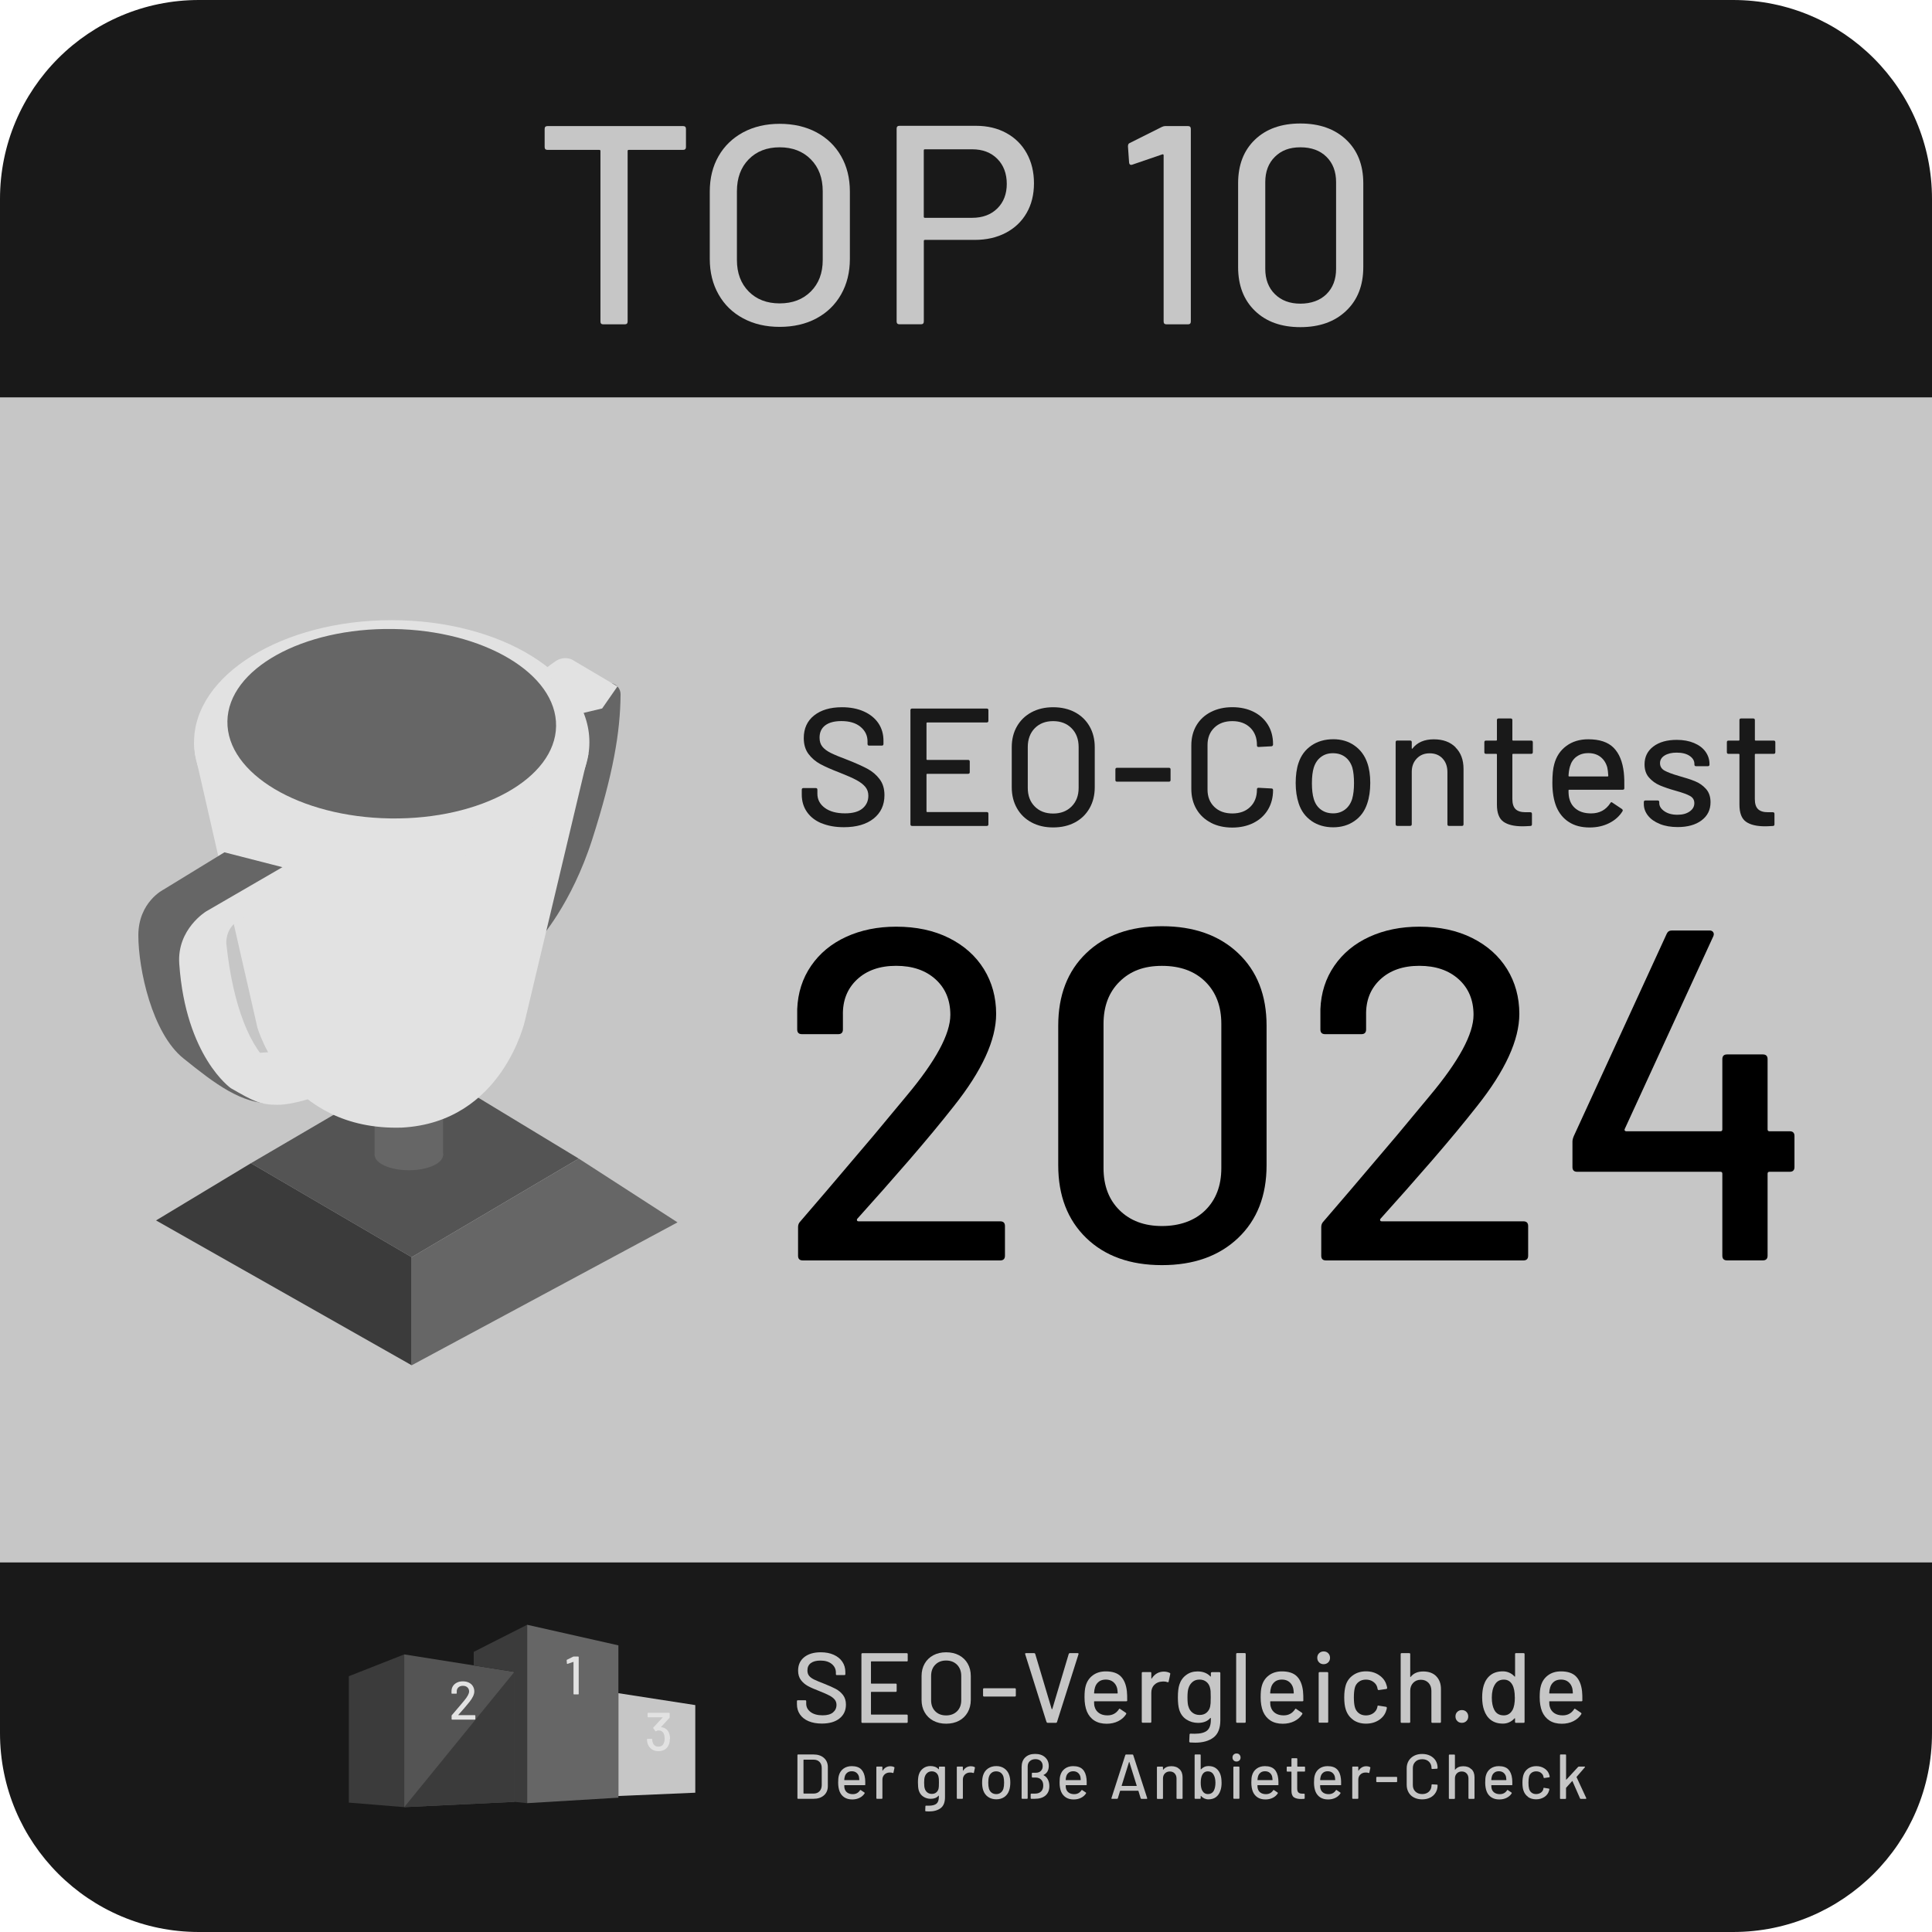 <?xml version="1.0" encoding="UTF-8"?> <svg xmlns="http://www.w3.org/2000/svg" id="Ebene_2" data-name="Ebene 2" viewBox="0 0 426.92 426.92"><defs><style> .cls-1 { fill: #e2e2e2; } .cls-2 { fill: #3b3b3b; } .cls-3 { fill: #666; } .cls-4 { fill: #191919; } .cls-5 { fill: #545454; } .cls-6 { fill: #c6c6c6; } </style></defs><g id="Ebene_2-2" data-name="Ebene 2"><g><g><path class="cls-4" d="M0,382.97c0,24.27,19.68,43.95,43.95,43.95h339.02c24.27,0,43.95-19.68,43.95-43.95v-37.77H0v37.77Z"></path><path class="cls-4" d="M426.92,43.95c0-24.27-19.68-43.95-43.95-43.95H43.95C19.68,0,0,19.68,0,43.95v43.91h426.92v-43.91Z"></path><rect class="cls-6" y="87.86" width="426.92" height="257.34"></rect></g><g><path class="cls-6" d="M151.58,28.49v4c0,.42-.21.63-.63.63h-12.01c-.17,0-.25.08-.25.25v37.67c0,.42-.21.63-.63.63h-4.76c-.42,0-.62-.21-.62-.63v-37.67c0-.17-.08-.25-.25-.25h-11.45c-.42,0-.63-.21-.63-.63v-4c0-.42.21-.63.63-.63h29.97c.42,0,.63.21.63.63Z"></path><path class="cls-6" d="M164.22,70.35c-2.34-1.25-4.15-3.01-5.44-5.29-1.29-2.27-1.94-4.89-1.94-7.85v-14.89c0-2.96.65-5.57,1.94-7.82,1.29-2.25,3.11-4,5.44-5.26,2.34-1.25,5.03-1.88,8.07-1.88s5.8.63,8.13,1.88,4.15,3,5.44,5.26c1.29,2.25,1.94,4.86,1.94,7.82v14.89c0,2.96-.65,5.58-1.94,7.85-1.29,2.27-3.11,4.04-5.44,5.29s-5.05,1.88-8.13,1.88-5.74-.63-8.07-1.88ZM179.17,64.41c1.75-1.75,2.63-4.07,2.63-6.95v-15.21c0-2.92-.88-5.27-2.63-7.04-1.75-1.77-4.05-2.66-6.88-2.66s-5.12.89-6.85,2.66c-1.73,1.77-2.6,4.12-2.6,7.04v15.21c0,2.88.87,5.19,2.6,6.95,1.73,1.75,4.01,2.63,6.85,2.63s5.13-.88,6.88-2.63Z"></path><path class="cls-6" d="M222.38,29.4c1.94,1.06,3.44,2.56,4.5,4.47,1.06,1.92,1.6,4.13,1.6,6.63s-.54,4.69-1.63,6.57c-1.08,1.88-2.62,3.34-4.6,4.38-1.98,1.04-4.27,1.56-6.85,1.56h-11.01c-.17,0-.25.08-.25.25v17.77c0,.42-.21.63-.63.63h-4.75c-.42,0-.63-.21-.63-.63V28.43c0-.42.21-.63.63-.63h16.89c2.54,0,4.79.53,6.73,1.6ZM220.37,46.07c1.4-1.38,2.1-3.19,2.1-5.44s-.7-4.14-2.1-5.54c-1.4-1.4-3.24-2.1-5.54-2.1h-10.45c-.17,0-.25.08-.25.25v14.64c0,.17.08.25.25.25h10.45c2.29,0,4.14-.69,5.54-2.06Z"></path><path class="cls-6" d="M257.57,27.86h4.94c.42,0,.63.21.63.63v42.55c0,.42-.21.63-.63.63h-4.75c-.42,0-.63-.21-.63-.63v-36.73c0-.08-.03-.15-.09-.19-.06-.04-.14-.04-.22,0l-6.57,2.25c-.08.04-.19.06-.31.06-.25,0-.4-.17-.44-.5l-.25-3.57c0-.42.13-.67.38-.75l7.13-3.57c.25-.12.52-.19.81-.19Z"></path><path class="cls-6" d="M277.31,68.69c-2.48-2.4-3.72-5.62-3.72-9.67v-18.52c0-4.05,1.24-7.26,3.72-9.64,2.48-2.38,5.83-3.57,10.04-3.57s7.58,1.19,10.11,3.57c2.52,2.38,3.79,5.59,3.79,9.64v18.52c0,4.05-1.26,7.27-3.79,9.67-2.52,2.4-5.89,3.6-10.11,3.6s-7.56-1.2-10.04-3.6ZM293.11,65c1.42-1.4,2.13-3.26,2.13-5.6v-19.15c0-2.34-.71-4.2-2.13-5.6-1.42-1.4-3.34-2.1-5.76-2.1s-4.21.7-5.63,2.1c-1.42,1.4-2.13,3.26-2.13,5.6v19.15c0,2.34.71,4.2,2.13,5.6,1.42,1.4,3.29,2.1,5.63,2.1s4.34-.7,5.76-2.1Z"></path></g><g><path class="cls-6" d="M178.68,380.34c-.83-.35-1.47-.85-1.91-1.5-.45-.65-.67-1.4-.67-2.27v-.64c0-.15.07-.22.22-.22h1.61c.15,0,.22.07.22.22v.53c0,.75.32,1.36.97,1.85s1.53.73,2.66.73c1.01,0,1.77-.21,2.29-.64.51-.43.77-.98.77-1.67,0-.45-.13-.84-.4-1.17-.26-.32-.65-.62-1.16-.89-.51-.27-1.24-.6-2.21-.98-1.07-.41-1.92-.78-2.54-1.12-.62-.34-1.14-.78-1.55-1.33-.41-.55-.62-1.24-.62-2.08,0-1.26.45-2.25,1.35-2.97.9-.72,2.12-1.08,3.66-1.08,1.09,0,2.04.18,2.86.55s1.46.88,1.9,1.54c.45.66.67,1.42.67,2.29v.44c0,.15-.07.22-.22.22h-1.65c-.15,0-.22-.07-.22-.22v-.33c0-.76-.3-1.4-.91-1.9-.61-.51-1.45-.76-2.52-.76-.91,0-1.61.19-2.11.56-.5.37-.75.91-.75,1.62,0,.48.12.88.37,1.19.25.31.62.58,1.11.82.49.24,1.24.55,2.25.94,1.04.41,1.88.79,2.53,1.13.65.35,1.18.8,1.61,1.36.42.56.64,1.27.64,2.1,0,1.29-.47,2.31-1.42,3.07s-2.25,1.13-3.91,1.13c-1.13,0-2.11-.18-2.94-.53Z"></path><path class="cls-6" d="M200.36,367.12h-7.81c-.06,0-.09.03-.09.09v4.73c0,.06.03.09.09.09h5.37c.15,0,.22.07.22.22v1.39c0,.15-.07.22-.22.22h-5.37c-.06,0-.09.03-.09.09v4.84c0,.06.03.09.09.09h7.81c.15,0,.22.07.22.22v1.39c0,.15-.07.22-.22.22h-9.79c-.15,0-.22-.07-.22-.22v-14.96c0-.15.07-.22.22-.22h9.79c.15,0,.22.07.22.22v1.39c0,.15-.07.22-.22.22Z"></path><path class="cls-6" d="M206.23,380.23c-.82-.44-1.46-1.06-1.91-1.86-.46-.8-.68-1.72-.68-2.76v-5.24c0-1.04.23-1.96.68-2.75.45-.79,1.09-1.41,1.91-1.85s1.77-.66,2.84-.66,2.04.22,2.86.66c.82.44,1.46,1.06,1.91,1.85.45.79.68,1.71.68,2.75v5.24c0,1.04-.23,1.96-.68,2.76-.46.8-1.09,1.42-1.91,1.86-.82.44-1.78.66-2.86.66s-2.02-.22-2.84-.66ZM211.49,378.14c.62-.62.92-1.43.92-2.44v-5.35c0-1.03-.31-1.85-.92-2.48-.62-.62-1.42-.94-2.42-.94s-1.8.31-2.41.94c-.61.62-.91,1.45-.91,2.48v5.35c0,1.01.3,1.83.91,2.44.61.62,1.41.92,2.41.92s1.8-.31,2.42-.92Z"></path><path class="cls-6" d="M217.23,374.67v-1.39c0-.15.07-.22.22-.22h6.8c.15,0,.22.07.22.22v1.39c0,.15-.07.22-.22.22h-6.8c-.15,0-.22-.07-.22-.22Z"></path><path class="cls-6" d="M231.25,380.52l-4.71-14.98-.02-.09c0-.1.07-.15.2-.15h1.78c.13,0,.22.06.26.18l3.63,12.17s.04.04.07.04.05-.01.07-.04l3.63-12.17c.04-.12.12-.18.24-.18h1.74c.16,0,.22.08.18.24l-4.75,14.98c-.04.12-.13.18-.26.18h-1.78c-.13,0-.22-.06-.26-.18Z"></path><path class="cls-6" d="M249.09,375.72c0,.15-.07.22-.22.22h-7.02c-.06,0-.09.03-.09.09,0,.5.04.88.13,1.14.16.59.49,1.04.98,1.38s1.11.5,1.86.5c1.08,0,1.92-.45,2.51-1.34.07-.15.17-.17.29-.07l1.25.84c.1.09.12.18.07.29-.41.66-.99,1.18-1.75,1.56-.76.38-1.61.57-2.56.57-1.07,0-1.97-.23-2.71-.7s-1.28-1.14-1.65-2c-.35-.87-.53-1.91-.53-3.15,0-1.07.08-1.88.24-2.44.26-1.01.79-1.81,1.58-2.4.79-.59,1.75-.88,2.88-.88,1.48,0,2.59.37,3.32,1.11.73.74,1.18,1.83,1.34,3.27.06.6.08,1.28.07,2.02ZM242.8,371.62c-.41.32-.69.74-.84,1.27-.1.32-.17.73-.2,1.23,0,.06.03.09.09.09h5.04c.06,0,.09-.03.09-.09-.03-.48-.07-.84-.13-1.08-.15-.57-.44-1.03-.87-1.38-.43-.34-.97-.52-1.62-.52s-1.15.16-1.56.47Z"></path><path class="cls-6" d="M258.48,369.67c.1.04.14.13.11.26l-.35,1.65c-.01.13-.1.18-.26.13-.25-.1-.54-.15-.88-.15l-.31.02c-.69.03-1.26.27-1.71.71-.45.45-.67,1.03-.67,1.75v6.42c0,.15-.07.22-.22.22h-1.67c-.15,0-.22-.07-.22-.22v-10.76c0-.15.07-.22.22-.22h1.67c.15,0,.22.07.22.22v1.17s.01.07.03.08c.02,0,.04,0,.05-.03.66-1.03,1.56-1.54,2.71-1.54.47,0,.89.1,1.28.29Z"></path><path class="cls-6" d="M267.77,369.5h1.67c.15,0,.22.07.22.22v10.41c0,1.77-.5,3.04-1.51,3.81-1,.76-2.35,1.14-4.04,1.14-.24,0-.6-.01-1.1-.04-.15-.01-.22-.1-.22-.24l.07-1.52c0-.06.02-.11.07-.15s.1-.06.18-.04c.21.01.51.02.9.02,1.25,0,2.15-.23,2.71-.69s.84-1.24.84-2.34v-.4s-.01-.05-.03-.07c-.02-.01-.05,0-.08.02-.62.72-1.52,1.08-2.71,1.08-.95,0-1.81-.25-2.58-.75-.77-.5-1.3-1.23-1.59-2.2-.19-.65-.29-1.54-.29-2.68,0-1.22.11-2.16.33-2.82.28-.88.77-1.59,1.49-2.12.71-.54,1.55-.8,2.52-.8,1.2,0,2.15.37,2.84,1.1.03.03.06.04.08.03.02,0,.03-.03.03-.05v-.68c0-.15.07-.22.22-.22ZM267.51,376.36c.02-.26.03-.7.03-1.32s-.01-1.05-.03-1.31c-.02-.26-.06-.5-.12-.74-.12-.54-.38-.99-.79-1.33-.41-.34-.92-.52-1.54-.52s-1.13.17-1.54.52c-.41.34-.7.79-.88,1.33-.16.44-.24,1.12-.24,2.05,0,1.01.07,1.7.22,2.07.15.54.44.99.87,1.33.43.34.96.52,1.57.52.65,0,1.17-.17,1.57-.52s.66-.79.78-1.33c.04-.23.08-.48.1-.75Z"></path><path class="cls-6" d="M273.16,380.47v-14.96c0-.15.07-.22.22-.22h1.67c.15,0,.22.07.22.22v14.96c0,.15-.07.22-.22.22h-1.67c-.15,0-.22-.07-.22-.22Z"></path><path class="cls-6" d="M288.01,375.72c0,.15-.07.22-.22.22h-7.02c-.06,0-.09.03-.09.09,0,.5.04.88.13,1.14.16.59.49,1.04.98,1.38.49.33,1.11.5,1.86.5,1.09,0,1.92-.45,2.51-1.34.07-.15.17-.17.29-.07l1.25.84c.1.09.12.18.07.29-.41.66-.99,1.18-1.75,1.56-.76.38-1.61.57-2.56.57-1.07,0-1.97-.23-2.71-.7-.73-.47-1.28-1.14-1.65-2-.35-.87-.53-1.91-.53-3.15,0-1.07.08-1.88.24-2.44.26-1.01.79-1.81,1.58-2.4.79-.59,1.75-.88,2.88-.88,1.48,0,2.59.37,3.32,1.11.73.74,1.18,1.83,1.34,3.27.06.6.08,1.28.07,2.02ZM281.71,371.62c-.41.32-.69.74-.84,1.27-.1.32-.17.73-.2,1.23,0,.06.03.09.09.09h5.04c.06,0,.09-.03.09-.09-.03-.48-.07-.84-.13-1.08-.15-.57-.44-1.03-.87-1.38s-.97-.52-1.62-.52-1.15.16-1.56.47Z"></path><path class="cls-6" d="M291.48,367.34c-.26-.26-.4-.6-.4-1.01s.13-.75.4-1.01.6-.4,1.01-.4.75.13,1.01.4c.26.26.4.6.4,1.01s-.13.75-.4,1.01c-.26.26-.6.4-1.01.4s-.75-.13-1.01-.4ZM291.39,380.45v-10.74c0-.15.07-.22.22-.22h1.67c.15,0,.22.07.22.22v10.74c0,.15-.07.22-.22.22h-1.67c-.15,0-.22-.07-.22-.22Z"></path><path class="cls-6" d="M299,380.02c-.79-.56-1.33-1.33-1.63-2.3-.22-.67-.33-1.56-.33-2.66,0-1.01.11-1.9.33-2.66.29-.94.84-1.69,1.64-2.24.8-.56,1.75-.84,2.85-.84s2.06.28,2.88.84c.82.56,1.36,1.26,1.61,2.11.09.23.15.48.18.73,0,.12-.07.19-.2.22l-1.65.24h-.04c-.1,0-.18-.07-.22-.2l-.07-.35c-.12-.5-.4-.92-.86-1.25-.46-.34-1-.51-1.65-.51s-1.17.17-1.61.51c-.44.34-.73.78-.86,1.34-.13.53-.2,1.23-.2,2.09s.07,1.54.2,2.07c.15.59.44,1.05.87,1.39s.96.51,1.59.51,1.2-.17,1.66-.51.75-.78.87-1.32c.01-.01.02-.03.01-.05,0-.02,0-.04.01-.06v-.09c.04-.12.12-.16.24-.13l1.65.26c.12.03.18.09.18.18v.09c0,.13-.04.29-.11.48-.25.89-.79,1.61-1.61,2.16-.82.54-1.78.81-2.88.81s-2.07-.28-2.86-.85Z"></path><path class="cls-6" d="M317.35,370.39c.7.7,1.06,1.64,1.06,2.83v7.26c0,.15-.07.22-.22.22h-1.67c-.15,0-.22-.07-.22-.22v-6.84c0-.73-.21-1.33-.64-1.78-.43-.45-.99-.68-1.69-.68s-1.25.23-1.69.68c-.44.46-.66,1.04-.66,1.76v6.86c0,.15-.07.22-.22.22h-1.67c-.15,0-.22-.07-.22-.22v-14.96c0-.15.07-.22.22-.22h1.67c.15,0,.22.07.22.22v4.99s.01.05.03.07c.02.02.04,0,.06-.02.63-.81,1.56-1.21,2.79-1.21s2.16.35,2.86,1.04Z"></path><path class="cls-6" d="M322.02,380.3c-.26-.26-.4-.6-.4-1.01s.13-.75.4-1.01c.26-.26.6-.4,1.01-.4s.75.13,1.01.4c.26.26.4.6.4,1.01s-.13.75-.4,1.01c-.26.26-.6.4-1.01.4s-.75-.13-1.01-.4Z"></path><path class="cls-6" d="M335,365.3h1.67c.15,0,.22.07.22.22v14.96c0,.15-.07.22-.22.22h-1.67c-.15,0-.22-.07-.22-.22v-.73s-.01-.05-.03-.07c-.02-.01-.05,0-.08.02-.32.37-.7.65-1.14.86-.44.21-.92.31-1.43.31-1.06,0-1.93-.26-2.63-.78-.7-.52-1.21-1.26-1.53-2.21-.28-.78-.42-1.72-.42-2.82,0-1.03.12-1.91.35-2.66.31-.97.81-1.72,1.52-2.27.7-.54,1.61-.81,2.71-.81.5,0,.97.1,1.42.3.45.2.83.48,1.16.85.03.03.05.04.08.02.02-.01.03-.04.03-.07v-4.91c0-.15.07-.22.22-.22ZM334.73,375.09c0-1.23-.18-2.17-.55-2.82-.42-.75-1.05-1.12-1.87-1.12-.88,0-1.53.35-1.96,1.06-.47.73-.7,1.7-.7,2.9,0,1.13.18,2.04.55,2.73.42.81,1.12,1.21,2.09,1.21.85,0,1.5-.4,1.94-1.19.34-.62.51-1.54.51-2.77Z"></path><path class="cls-6" d="M349.67,375.72c0,.15-.07.22-.22.22h-7.02c-.06,0-.09.03-.09.09,0,.5.04.88.13,1.14.16.59.49,1.04.98,1.38.49.33,1.11.5,1.86.5,1.09,0,1.92-.45,2.51-1.34.07-.15.17-.17.29-.07l1.25.84c.1.09.12.18.07.29-.41.66-.99,1.18-1.75,1.56-.76.38-1.61.57-2.56.57-1.07,0-1.97-.23-2.71-.7-.73-.47-1.28-1.14-1.65-2-.35-.87-.53-1.91-.53-3.15,0-1.07.08-1.88.24-2.44.26-1.01.79-1.81,1.58-2.4.79-.59,1.75-.88,2.88-.88,1.48,0,2.59.37,3.32,1.11.73.74,1.18,1.83,1.34,3.27.06.6.08,1.28.07,2.02ZM343.38,371.62c-.41.32-.69.74-.84,1.27-.1.32-.17.73-.2,1.23,0,.06.03.09.09.09h5.04c.06,0,.09-.03.09-.09-.03-.48-.07-.84-.13-1.08-.15-.57-.44-1.03-.87-1.38s-.97-.52-1.62-.52-1.15.16-1.56.47Z"></path><path class="cls-6" d="M176.21,397.35v-9.52c0-.09.05-.14.14-.14h3.39c.97,0,1.75.25,2.32.76.58.51.87,1.19.87,2.04v4.2c0,.85-.29,1.53-.87,2.04-.58.51-1.35.76-2.32.76h-3.39c-.09,0-.14-.05-.14-.14ZM177.61,396.33h2.18c.54,0,.97-.17,1.29-.5.32-.33.49-.78.5-1.34v-3.81c0-.56-.16-1.01-.48-1.34-.32-.33-.76-.5-1.31-.5h-2.18s-.06.02-.06.06v7.36s.02.06.06.06Z"></path><path class="cls-6" d="M191.23,394.33c0,.09-.05.14-.14.14h-4.47s-.06.02-.06.06c0,.32.03.56.08.73.1.37.31.67.62.88.31.21.71.32,1.18.32.69,0,1.22-.28,1.6-.85.05-.09.11-.11.18-.04l.8.53c.07.06.08.12.04.18-.26.42-.63.75-1.11.99-.48.24-1.02.36-1.63.36-.68,0-1.25-.15-1.72-.45s-.82-.72-1.05-1.27c-.22-.55-.34-1.22-.34-2,0-.68.05-1.2.15-1.55.17-.64.5-1.15,1.01-1.53.5-.37,1.12-.56,1.83-.56.94,0,1.65.24,2.11.71s.75,1.16.85,2.08c.04.38.05.81.04,1.29ZM187.22,391.72c-.26.2-.44.47-.53.8-.07.21-.11.47-.13.78,0,.04.02.06.06.06h3.21s.06-.02.06-.06c-.02-.31-.05-.54-.08-.69-.09-.36-.28-.66-.55-.88s-.62-.33-1.03-.33-.73.1-.99.3Z"></path><path class="cls-6" d="M197.58,390.48c.07.03.09.08.07.17l-.22,1.05c0,.08-.06.11-.17.08-.16-.07-.34-.1-.56-.1h-.2c-.44.03-.8.18-1.08.47-.28.28-.43.66-.43,1.11v4.09c0,.09-.05.14-.14.14h-1.06c-.09,0-.14-.05-.14-.14v-6.85c0-.09.05-.14.14-.14h1.06c.09,0,.14.05.14.14v.74s0,.04.02.05c.01,0,.03,0,.03-.02.42-.65.99-.98,1.72-.98.3,0,.57.06.81.18Z"></path><path class="cls-6" d="M207.62,390.37h1.06c.09,0,.14.05.14.14v6.62c0,1.13-.32,1.94-.96,2.42-.64.48-1.5.73-2.57.73-.15,0-.38,0-.7-.03-.09,0-.14-.06-.14-.15l.04-.97s.01-.07.04-.1.07-.04.11-.03c.13,0,.32.01.57.01.79,0,1.37-.15,1.72-.44.35-.29.53-.79.53-1.49v-.25s0-.03-.02-.04c-.01,0-.03,0-.05.01-.39.46-.97.69-1.72.69-.61,0-1.15-.16-1.64-.48-.49-.32-.83-.78-1.01-1.4-.12-.41-.18-.98-.18-1.71,0-.77.07-1.37.21-1.79.18-.56.49-1.01.95-1.35.45-.34.99-.51,1.6-.51.77,0,1.37.23,1.81.7.02.02.04.03.05.02.01,0,.02-.02.02-.03v-.43c0-.09.05-.14.14-.14ZM207.46,394.74c.01-.17.02-.45.02-.84s0-.67-.02-.83c-.01-.16-.04-.32-.08-.47-.08-.35-.24-.63-.5-.85-.26-.22-.59-.33-.98-.33s-.72.11-.98.33c-.26.22-.45.5-.56.85-.1.28-.15.71-.15,1.3,0,.64.05,1.08.14,1.32.09.35.28.63.55.85s.61.33,1,.33c.41,0,.75-.11,1-.33.26-.22.42-.5.5-.85.03-.15.05-.31.06-.48Z"></path><path class="cls-6" d="M215.36,390.48c.06.03.09.08.07.17l-.22,1.05c0,.08-.07.11-.17.08-.16-.07-.35-.1-.56-.1h-.2c-.44.03-.8.18-1.08.47-.29.28-.43.66-.43,1.11v4.09c0,.09-.05.14-.14.14h-1.06c-.09,0-.14-.05-.14-.14v-6.85c0-.09.05-.14.14-.14h1.06c.09,0,.14.05.14.14v.74s0,.04.02.05c.01,0,.03,0,.04-.02.42-.65.99-.98,1.72-.98.3,0,.57.06.81.18Z"></path><path class="cls-6" d="M218.35,397.08c-.51-.35-.87-.84-1.08-1.46-.17-.5-.25-1.07-.25-1.71s.08-1.22.24-1.68c.21-.62.56-1.1,1.08-1.45.51-.35,1.12-.52,1.83-.52.67,0,1.26.17,1.76.52s.86.83,1.07,1.44c.17.48.25,1.04.25,1.68s-.08,1.23-.25,1.72c-.21.63-.56,1.11-1.06,1.46s-1.1.52-1.78.52-1.29-.17-1.81-.52ZM221.13,396.13c.28-.21.48-.51.6-.89.1-.35.15-.79.15-1.32s-.05-.96-.14-1.3c-.12-.38-.32-.68-.6-.89-.28-.21-.62-.31-1.02-.31s-.71.1-.99.31c-.28.21-.48.51-.6.89-.1.33-.15.76-.15,1.3s.05.98.15,1.32c.11.38.31.68.59.89.28.21.63.32,1.03.32.37,0,.7-.1.98-.32Z"></path><path class="cls-6" d="M225.75,397.35v-6.87c0-.9.26-1.62.79-2.13.53-.52,1.26-.78,2.19-.78s1.64.24,2.19.73c.55.49.83,1.13.83,1.95,0,.47-.1.87-.29,1.2-.2.33-.48.59-.85.76-.05.02-.05.04,0,.07.39.19.7.5.93.92.23.43.34.93.34,1.5,0,.89-.29,1.57-.85,2.06-.57.49-1.37.73-2.41.73h-.73c-.09,0-.14-.05-.14-.14v-.87c0-.09.05-.14.14-.14h.85c.55,0,.99-.16,1.31-.47.32-.31.48-.75.48-1.32s-.15-.97-.45-1.28c-.3-.31-.7-.47-1.19-.48h-.74c-.09,0-.14-.05-.14-.14v-.78c0-.09.05-.14.14-.14h.74c.47,0,.83-.13,1.11-.4.27-.27.41-.62.41-1.07s-.14-.83-.42-1.11c-.28-.28-.68-.42-1.19-.42s-.92.15-1.23.43c-.32.29-.48.69-.48,1.2v6.99c0,.09-.05.14-.14.14h-1.06c-.09,0-.14-.05-.14-.14Z"></path><path class="cls-6" d="M240.16,394.33c0,.09-.05.14-.14.14h-4.47s-.06.02-.06.06c0,.32.03.56.08.73.1.37.31.67.62.88.31.21.71.32,1.18.32.69,0,1.22-.28,1.6-.85.05-.09.11-.11.18-.04l.8.53c.06.06.08.12.04.18-.26.42-.63.75-1.11.99-.48.24-1.02.36-1.63.36-.68,0-1.26-.15-1.72-.45s-.82-.72-1.05-1.27c-.22-.55-.34-1.22-.34-2,0-.68.05-1.2.15-1.55.17-.64.5-1.15,1.01-1.53.5-.37,1.12-.56,1.83-.56.94,0,1.65.24,2.11.71.47.47.75,1.16.85,2.08.04.38.05.81.04,1.29ZM236.15,391.72c-.26.2-.44.47-.53.8-.07.21-.11.47-.13.78,0,.04.02.06.06.06h3.21s.06-.02.06-.06c-.02-.31-.05-.54-.08-.69-.09-.36-.28-.66-.55-.88-.28-.22-.62-.33-1.03-.33s-.73.1-.99.3Z"></path><path class="cls-6" d="M252.06,397.38l-.5-1.64s-.03-.04-.06-.04h-3.93s-.05.01-.06.04l-.5,1.64c-.03.07-.08.11-.17.11h-1.13c-.1,0-.14-.05-.11-.15l3.07-9.53c.03-.07.08-.11.17-.11h1.4c.08,0,.14.04.17.11l3.09,9.53v.06c.01.07-.03.1-.11.1h-1.15c-.08,0-.14-.04-.17-.11ZM247.86,394.62s.03.02.05.02h3.22s.04,0,.05-.02.02-.03,0-.05l-1.62-5.19s-.02-.03-.04-.03-.03,0-.04.03l-1.62,5.19s0,.03,0,.05Z"></path><path class="cls-6" d="M260.65,390.94c.45.44.67,1.04.67,1.8v4.62c0,.09-.05.14-.14.14h-1.06c-.09,0-.14-.05-.14-.14v-4.35c0-.47-.14-.84-.41-1.13-.27-.29-.63-.43-1.08-.43s-.8.15-1.08.43c-.28.29-.42.66-.42,1.12v4.37c0,.09-.05.14-.14.14h-1.06c-.09,0-.14-.05-.14-.14v-6.85c0-.09.05-.14.14-.14h1.06c.09,0,.14.05.14.14v.5s0,.03.02.04.03,0,.04-.01c.4-.51.99-.77,1.78-.77s1.37.22,1.82.67Z"></path><path class="cls-6" d="M269.94,393.91c0,.7-.09,1.3-.27,1.79-.21.61-.53,1.08-.97,1.41-.44.33-1,.5-1.67.5-.33,0-.63-.07-.91-.2s-.52-.31-.73-.55c-.02-.02-.04-.02-.05-.01-.01,0-.02.02-.02.04v.46c0,.09-.05.14-.14.14h-1.06c-.09,0-.14-.05-.14-.14v-9.52c0-.09.05-.14.14-.14h1.06c.09,0,.14.05.14.14v3.12s0,.03.02.04c.01,0,.03,0,.05-.01.21-.23.45-.41.73-.54.29-.13.59-.19.9-.19.7,0,1.27.17,1.72.52.45.35.77.83.97,1.44.15.48.22,1.04.22,1.69ZM268.58,393.94c0-.77-.15-1.38-.45-1.85-.27-.45-.69-.67-1.25-.67-.52,0-.92.24-1.19.71-.24.43-.36,1.03-.36,1.79s.11,1.35.34,1.76c.28.5.69.76,1.23.76.62,0,1.06-.26,1.33-.77.23-.44.35-1.02.35-1.74Z"></path><path class="cls-6" d="M272.6,389c-.17-.17-.25-.38-.25-.64s.08-.48.25-.64.38-.25.64-.25.48.08.64.25.25.38.25.64-.08.48-.25.64-.38.25-.64.25-.48-.08-.64-.25ZM272.54,397.34v-6.83c0-.09.05-.14.14-.14h1.06c.09,0,.14.05.14.14v6.83c0,.09-.05.14-.14.14h-1.06c-.09,0-.14-.05-.14-.14Z"></path><path class="cls-6" d="M282.53,394.33c0,.09-.05.14-.14.14h-4.47s-.06.02-.06.06c0,.32.03.56.08.73.1.37.31.67.62.88.31.21.71.32,1.18.32.69,0,1.22-.28,1.6-.85.05-.09.11-.11.18-.04l.8.53c.06.06.08.12.04.18-.26.42-.63.75-1.11.99-.48.24-1.02.36-1.63.36-.68,0-1.26-.15-1.72-.45s-.82-.72-1.05-1.27c-.22-.55-.34-1.22-.34-2,0-.68.05-1.2.15-1.55.17-.64.5-1.15,1.01-1.53.5-.37,1.12-.56,1.83-.56.94,0,1.65.24,2.11.71.47.47.75,1.16.85,2.08.04.38.05.81.04,1.29ZM278.53,391.72c-.26.2-.44.47-.53.8-.07.21-.11.47-.13.78,0,.04.02.06.06.06h3.21s.06-.02.06-.06c-.02-.31-.05-.54-.08-.69-.09-.36-.28-.66-.55-.88-.28-.22-.62-.33-1.03-.33s-.73.1-.99.3Z"></path><path class="cls-6" d="M288.22,391.47h-1.51s-.06.02-.06.06v3.71c0,.39.09.67.27.85.18.17.45.26.83.26h.41c.09,0,.14.05.14.14v.87c0,.09-.05.14-.14.14-.3.02-.51.03-.64.03-.71,0-1.24-.13-1.6-.38-.36-.26-.54-.73-.54-1.42v-4.19s-.02-.06-.06-.06h-.85c-.09,0-.14-.05-.14-.14v-.83c0-.09.05-.14.14-.14h.85s.06-.02.06-.06v-1.65c0-.09.05-.14.14-.14h1.01c.09,0,.14.05.14.14v1.65s.02.06.06.06h1.51c.09,0,.14.05.14.14v.83c0,.09-.05.14-.14.14Z"></path><path class="cls-6" d="M296.38,394.33c0,.09-.05.14-.14.14h-4.47s-.06.02-.06.06c0,.32.03.56.08.73.1.37.31.67.62.88.31.21.71.32,1.18.32.69,0,1.22-.28,1.6-.85.05-.09.11-.11.18-.04l.8.53c.06.06.08.12.04.18-.26.42-.63.75-1.11.99-.48.24-1.02.36-1.63.36-.68,0-1.26-.15-1.72-.45s-.82-.72-1.05-1.27c-.22-.55-.34-1.22-.34-2,0-.68.05-1.2.15-1.55.17-.64.5-1.15,1.01-1.53.5-.37,1.12-.56,1.83-.56.94,0,1.65.24,2.11.71.47.47.75,1.16.85,2.08.04.38.05.81.04,1.29ZM292.38,391.72c-.26.2-.44.47-.53.8-.07.21-.11.47-.13.78,0,.04.02.06.06.06h3.21s.06-.02.06-.06c-.02-.31-.05-.54-.08-.69-.09-.36-.28-.66-.55-.88-.28-.22-.62-.33-1.03-.33s-.73.1-.99.3Z"></path><path class="cls-6" d="M302.74,390.48c.06.03.09.08.07.17l-.22,1.05c0,.08-.07.11-.17.08-.16-.07-.35-.1-.56-.1h-.2c-.44.03-.8.18-1.08.47-.29.28-.43.66-.43,1.11v4.09c0,.09-.05.14-.14.14h-1.06c-.09,0-.14-.05-.14-.14v-6.85c0-.09.05-.14.14-.14h1.06c.09,0,.14.05.14.14v.74s0,.04.02.05c.01,0,.03,0,.04-.02.42-.65.99-.98,1.72-.98.3,0,.57.06.81.18Z"></path><path class="cls-6" d="M304.12,393.66v-.88c0-.09.05-.14.14-.14h4.33c.09,0,.14.05.14.14v.88c0,.09-.05.14-.14.14h-4.33c-.09,0-.14-.05-.14-.14Z"></path><path class="cls-6" d="M312.47,397.22c-.52-.27-.92-.64-1.2-1.13-.28-.49-.43-1.05-.43-1.69v-3.63c0-.63.14-1.19.43-1.67.29-.48.69-.85,1.2-1.12.52-.27,1.11-.4,1.79-.4s1.26.13,1.78.39c.51.26.91.62,1.2,1.08.29.47.43,1.01.43,1.62h0c0,.06-.01.1-.04.13-.03.03-.06.04-.1.04l-1.06.06c-.09,0-.14-.04-.14-.13v-.04c0-.6-.19-1.08-.56-1.44-.37-.36-.87-.55-1.5-.55s-1.13.18-1.5.55c-.38.36-.57.84-.57,1.44v3.72c0,.6.19,1.08.57,1.44.38.36.88.55,1.5.55s1.12-.18,1.5-.55c.37-.36.56-.84.56-1.44v-.03c0-.08.05-.13.14-.13l1.06.06c.09,0,.14.05.14.14,0,.62-.14,1.16-.43,1.63-.28.47-.68.84-1.2,1.1-.51.26-1.11.39-1.78.39s-1.27-.13-1.79-.4Z"></path><path class="cls-6" d="M325.16,390.94c.45.44.67,1.04.67,1.8v4.62c0,.09-.05.14-.14.14h-1.06c-.09,0-.14-.05-.14-.14v-4.35c0-.47-.14-.84-.41-1.13-.27-.29-.63-.43-1.08-.43s-.8.15-1.08.43c-.28.29-.42.66-.42,1.12v4.37c0,.09-.05.14-.14.14h-1.06c-.09,0-.14-.05-.14-.14v-9.52c0-.09.05-.14.14-.14h1.06c.09,0,.14.05.14.14v3.18s0,.03.02.04c.01,0,.03,0,.03-.01.4-.51.99-.77,1.78-.77s1.37.22,1.82.67Z"></path><path class="cls-6" d="M334.21,394.33c0,.09-.05.14-.14.14h-4.47s-.06.02-.06.06c0,.32.03.56.08.73.1.37.31.67.62.88.31.21.71.32,1.18.32.69,0,1.22-.28,1.6-.85.05-.09.11-.11.18-.04l.8.53c.07.06.08.12.04.18-.26.42-.63.75-1.11.99-.48.24-1.02.36-1.63.36-.68,0-1.25-.15-1.72-.45s-.82-.72-1.05-1.27c-.22-.55-.34-1.22-.34-2,0-.68.05-1.2.15-1.55.17-.64.5-1.15,1.01-1.53.5-.37,1.12-.56,1.83-.56.94,0,1.65.24,2.11.71s.75,1.16.85,2.08c.04.38.05.81.04,1.29ZM330.2,391.72c-.26.2-.44.47-.53.8-.07.21-.11.47-.13.78,0,.04.02.06.06.06h3.21s.06-.02.06-.06c-.02-.31-.05-.54-.08-.69-.09-.36-.28-.66-.55-.88s-.62-.33-1.03-.33-.73.1-.99.3Z"></path><path class="cls-6" d="M337.67,397.07c-.5-.36-.85-.85-1.04-1.46-.14-.43-.21-.99-.21-1.69,0-.64.07-1.21.21-1.69.19-.6.53-1.07,1.04-1.43.51-.35,1.11-.53,1.81-.53s1.31.18,1.83.53c.52.35.86.8,1.02,1.34.06.15.09.3.11.46,0,.07-.04.12-.13.14l-1.05.15h-.03c-.07,0-.11-.04-.14-.13l-.04-.22c-.07-.32-.26-.58-.55-.8s-.64-.32-1.05-.32-.74.11-1.02.32c-.28.21-.46.5-.55.85-.08.34-.13.78-.13,1.33s.04.98.13,1.32c.09.37.28.67.55.88.27.21.61.32,1.01.32s.76-.11,1.06-.32c.29-.21.48-.49.55-.84,0,0,.01-.02,0-.04,0-.01,0-.03,0-.04v-.06c.03-.07.08-.1.15-.08l1.05.17c.07.02.11.06.11.11v.06c0,.08-.02.19-.07.31-.16.57-.5,1.03-1.02,1.37s-1.13.52-1.83.52-1.32-.18-1.82-.54Z"></path><path class="cls-6" d="M344.72,397.35v-9.52c0-.09.05-.14.14-.14h1.06c.09,0,.14.05.14.14v5.39s0,.03.03.04c.02,0,.03,0,.04-.01l2.59-2.81s.09-.07.17-.07h1.25c.06,0,.09.02.1.05.01.03,0,.07-.04.12l-1.81,2.09s-.02.07-.01.08l2.14,4.62v.06c.01.07-.03.11-.11.11h-1.12c-.08,0-.13-.04-.15-.11l-1.67-3.81s-.04-.05-.07-.01l-1.32,1.46s-.03.06-.03.07v2.27c0,.09-.05.14-.14.14h-1.06c-.09,0-.14-.05-.14-.14Z"></path></g><g><polygon class="cls-3" points="116.48 359.03 116.48 398.45 136.65 397.24 136.65 363.58 116.48 359.03"></polygon><polygon class="cls-6" points="153.64 376.78 153.64 396.14 136.65 396.87 136.65 374.15 153.64 376.78"></polygon><polygon class="cls-5" points="113.67 369.44 113.67 398.16 89.32 399.33 89.32 365.58 113.67 369.44"></polygon><polygon class="cls-2" points="77.08 370.4 89.32 365.58 89.32 399.33 77.08 398.33 77.08 370.4"></polygon><polygon class="cls-2" points="113.67 369.44 104.68 368.02 104.68 365.02 116.48 359.03 116.48 398.45 113.67 398.16 113.67 369.44"></polygon><polygon class="cls-2" points="89.32 399.33 113.67 369.44 113.67 398.16 89.32 399.33"></polygon><path class="cls-1" d="M126.82,366.05h.94c.08,0,.12.04.12.12v8.13c0,.08-.04.12-.12.12h-.91c-.08,0-.12-.04-.12-.12v-7.02s0-.03-.02-.04-.03,0-.04,0l-1.26.43s-.04.01-.06.01c-.05,0-.08-.03-.08-.1l-.05-.68c0-.08.02-.13.07-.14l1.36-.68s.1-.04.16-.04Z"></path><path class="cls-1" d="M101.28,378.98s.02.02.04.02h3.6c.08,0,.12.04.12.12v.75c0,.08-.04.12-.12.12h-5.01c-.08,0-.12-.04-.12-.12v-.73c0-.06.02-.1.06-.14.27-.31.89-1.04,1.87-2.19l.83-.99c.74-.88,1.11-1.57,1.11-2.06,0-.37-.13-.68-.38-.9-.25-.23-.58-.34-1-.34s-.75.12-.99.35-.37.53-.36.91v.36c0,.08-.04.12-.12.12h-.92c-.08,0-.12-.04-.12-.12v-.51c.02-.41.13-.78.35-1.1.22-.32.52-.56.89-.74s.8-.26,1.27-.26c.51,0,.96.1,1.34.29s.68.45.88.79.31.71.31,1.14c0,.66-.36,1.44-1.08,2.34-.32.41-.7.86-1.14,1.37s-.88,1-1.32,1.49c0,.02,0,.03,0,.04Z"></path><path class="cls-1" d="M148.02,384.25c0,.42-.06.81-.19,1.17-.18.49-.47.88-.87,1.14-.41.27-.9.4-1.47.4s-1.07-.15-1.49-.44c-.42-.3-.71-.69-.88-1.2-.09-.22-.14-.54-.16-.96,0-.08.04-.12.12-.12h.92c.08,0,.12.04.12.12.02.29.05.5.1.63.08.3.23.53.45.71.22.18.49.26.82.26.61,0,1.01-.28,1.22-.83.1-.24.16-.55.16-.93,0-.41-.06-.77-.19-1.09-.22-.49-.62-.74-1.2-.74-.14,0-.31.06-.51.18-.03.02-.06.02-.07.02-.04,0-.07-.02-.1-.06l-.45-.62s-.02-.06-.02-.08.01-.05.04-.08l2.05-2.19s.02-.06-.02-.06h-3.18c-.08,0-.12-.04-.12-.12v-.75c0-.08.04-.12.12-.12h4.64c.08,0,.12.04.12.12v.86s-.02.09-.06.14l-1.82,1.99s-.02.03-.01.04.02.02.05.03c.41.04.75.17,1.03.38.28.21.49.49.65.84.16.39.24.84.24,1.35Z"></path></g><path class="cls-4" d="M181.52,181.92c-1.4-.59-2.47-1.43-3.22-2.52-.75-1.09-1.13-2.36-1.13-3.82v-1.07c0-.25.12-.37.37-.37h2.71c.25,0,.37.12.37.37v.89c0,1.26.54,2.3,1.63,3.11,1.09.81,2.58,1.22,4.48,1.22,1.7,0,2.99-.36,3.85-1.07.86-.72,1.3-1.66,1.3-2.82,0-.77-.22-1.42-.67-1.96-.45-.54-1.09-1.04-1.95-1.5-.85-.46-2.09-1.01-3.72-1.65-1.8-.69-3.23-1.32-4.28-1.89-1.05-.57-1.92-1.32-2.61-2.24-.69-.93-1.04-2.09-1.04-3.5,0-2.12.76-3.79,2.28-5,1.52-1.21,3.58-1.82,6.17-1.82,1.83,0,3.43.31,4.82.93,1.38.62,2.45,1.48,3.21,2.59.75,1.11,1.13,2.4,1.13,3.85v.74c0,.25-.12.37-.37.37h-2.78c-.25,0-.37-.12-.37-.37v-.56c0-1.28-.51-2.35-1.54-3.21s-2.44-1.28-4.24-1.28c-1.53,0-2.72.31-3.56.94s-1.26,1.54-1.26,2.72c0,.82.21,1.48.63,2,.42.52,1.04.98,1.87,1.39.83.41,2.09.93,3.8,1.57,1.75.69,3.17,1.33,4.26,1.91,1.09.58,1.99,1.35,2.71,2.3.72.95,1.07,2.13,1.07,3.54,0,2.17-.8,3.9-2.39,5.17s-3.79,1.91-6.58,1.91c-1.9,0-3.55-.3-4.95-.89Z"></path><path class="cls-4" d="M218.04,159.65h-13.16c-.1,0-.15.05-.15.15v7.97c0,.1.05.15.15.15h9.04c.25,0,.37.12.37.37v2.33c0,.25-.12.37-.37.37h-9.04c-.1,0-.15.05-.15.15v8.15c0,.1.05.15.15.15h13.16c.25,0,.37.12.37.37v2.33c0,.25-.12.37-.37.37h-16.49c-.25,0-.37-.12-.37-.37v-25.2c0-.25.12-.37.37-.37h16.49c.25,0,.37.12.37.37v2.33c0,.25-.12.37-.37.37Z"></path><path class="cls-4" d="M227.94,181.73c-1.38-.74-2.46-1.78-3.22-3.13-.77-1.35-1.15-2.9-1.15-4.65v-8.82c0-1.75.38-3.3,1.15-4.63.77-1.33,1.84-2.37,3.22-3.11,1.38-.74,2.98-1.11,4.78-1.11s3.43.37,4.82,1.11c1.38.74,2.46,1.78,3.22,3.11.77,1.33,1.15,2.88,1.15,4.63v8.82c0,1.75-.38,3.3-1.15,4.65-.77,1.35-1.84,2.39-3.22,3.13-1.38.74-2.99,1.11-4.82,1.11s-3.4-.37-4.78-1.11ZM236.79,178.21c1.04-1.04,1.56-2.41,1.56-4.11v-9.01c0-1.73-.52-3.12-1.56-4.17-1.04-1.05-2.4-1.57-4.08-1.57s-3.03.53-4.06,1.57c-1.02,1.05-1.54,2.44-1.54,4.17v9.01c0,1.7.51,3.08,1.54,4.11,1.02,1.04,2.38,1.56,4.06,1.56s3.04-.52,4.08-1.56Z"></path><path class="cls-4" d="M246.47,172.36v-2.33c0-.25.12-.37.37-.37h11.45c.25,0,.37.12.37.37v2.33c0,.25-.12.37-.37.37h-11.45c-.25,0-.37-.12-.37-.37Z"></path><path class="cls-4" d="M267.57,181.79c-1.37-.7-2.43-1.7-3.19-3s-1.13-2.79-1.13-4.47v-9.6c0-1.68.38-3.16,1.13-4.43.75-1.27,1.82-2.26,3.19-2.96,1.37-.7,2.95-1.06,4.73-1.06s3.35.34,4.71,1.02c1.36.68,2.41,1.64,3.17,2.87s1.13,2.67,1.13,4.3v.04c0,.12-.04.22-.11.3-.07.07-.16.11-.26.11l-2.82.15c-.25,0-.37-.11-.37-.33v-.11c0-1.58-.49-2.85-1.48-3.82-.99-.96-2.31-1.45-3.96-1.45s-2.98.48-3.98,1.45-1.5,2.24-1.5,3.82v9.86c0,1.58.5,2.85,1.5,3.82s2.33,1.45,3.98,1.45,2.98-.48,3.96-1.45c.99-.96,1.48-2.24,1.48-3.82v-.07c0-.22.12-.33.37-.33l2.82.15c.25,0,.37.12.37.37,0,1.63-.38,3.07-1.13,4.32-.75,1.25-1.81,2.22-3.17,2.91-1.36.69-2.93,1.04-4.71,1.04s-3.35-.35-4.73-1.06Z"></path><path class="cls-4" d="M289.83,181.42c-1.36-.93-2.31-2.22-2.85-3.87-.44-1.33-.67-2.84-.67-4.52s.21-3.24.63-4.45c.54-1.63,1.49-2.91,2.85-3.84,1.36-.93,2.98-1.39,4.85-1.39,1.78,0,3.33.46,4.65,1.39,1.32.93,2.27,2.19,2.83,3.8.45,1.26.67,2.74.67,4.45s-.22,3.25-.67,4.56c-.54,1.66-1.48,2.95-2.82,3.87-1.33.93-2.9,1.39-4.71,1.39s-3.42-.46-4.78-1.39ZM297.2,178.9c.74-.56,1.27-1.34,1.59-2.35.27-.94.41-2.1.41-3.48s-.12-2.53-.37-3.45c-.32-1.01-.85-1.8-1.59-2.35-.74-.56-1.64-.83-2.71-.83s-1.89.28-2.63.83-1.27,1.34-1.59,2.35c-.27.87-.41,2.01-.41,3.45s.14,2.59.41,3.48c.3,1.01.82,1.8,1.58,2.35.75.56,1.66.83,2.72.83.99,0,1.85-.28,2.59-.83Z"></path><path class="cls-4" d="M321.62,165.15c1.19,1.17,1.78,2.76,1.78,4.76v12.23c0,.25-.12.37-.37.37h-2.82c-.25,0-.37-.12-.37-.37v-11.53c0-1.24-.36-2.24-1.07-3-.72-.77-1.67-1.15-2.85-1.15s-2.11.38-2.85,1.15c-.74.77-1.11,1.75-1.11,2.96v11.56c0,.25-.12.37-.37.37h-2.82c-.25,0-.37-.12-.37-.37v-18.12c0-.25.12-.37.37-.37h2.82c.25,0,.37.12.37.37v1.33s.02.09.06.11c.04.02.07.01.09-.04,1.06-1.36,2.63-2.04,4.71-2.04s3.63.59,4.82,1.76Z"></path><path class="cls-4" d="M338.34,166.58h-4c-.1,0-.15.05-.15.15v9.82c0,1.04.24,1.78.7,2.24.47.46,1.2.69,2.19.69h1.07c.25,0,.37.12.37.37v2.3c0,.25-.12.37-.37.37-.79.05-1.36.07-1.7.07-1.88,0-3.29-.34-4.24-1.02-.95-.68-1.43-1.93-1.43-3.76v-11.08c0-.1-.05-.15-.15-.15h-2.26c-.25,0-.37-.12-.37-.37v-2.19c0-.25.12-.37.37-.37h2.26c.1,0,.15-.05.15-.15v-4.37c0-.25.12-.37.37-.37h2.67c.25,0,.37.12.37.37v4.37c0,.1.05.15.15.15h4c.25,0,.37.12.37.37v2.19c0,.25-.12.37-.37.37Z"></path><path class="cls-4" d="M358.94,174.14c0,.25-.12.37-.37.37h-11.82c-.1,0-.15.05-.15.15,0,.84.07,1.48.22,1.93.27.99.82,1.76,1.65,2.32.83.56,1.87.83,3.13.83,1.83,0,3.24-.75,4.23-2.26.12-.25.28-.28.48-.11l2.11,1.41c.17.15.21.31.11.48-.69,1.11-1.67,1.99-2.95,2.63-1.27.64-2.71.96-4.32.96-1.8,0-3.32-.39-4.56-1.19-1.24-.79-2.16-1.91-2.78-3.37-.59-1.46-.89-3.22-.89-5.3,0-1.8.14-3.17.41-4.11.44-1.7,1.33-3.05,2.67-4.04,1.33-.99,2.95-1.48,4.85-1.48,2.49,0,4.36.62,5.6,1.87,1.24,1.25,1.99,3.08,2.26,5.5.1,1.01.14,2.15.11,3.41ZM348.34,167.22c-.69.53-1.16,1.24-1.41,2.13-.17.54-.28,1.24-.33,2.08,0,.1.05.15.15.15h8.49c.1,0,.15-.05.15-.15-.05-.81-.12-1.42-.22-1.82-.25-.96-.74-1.74-1.46-2.32-.73-.58-1.64-.87-2.72-.87s-1.94.27-2.63.8Z"></path><path class="cls-4" d="M366.78,182.07c-1.12-.44-2-1.06-2.61-1.83-.62-.78-.93-1.64-.93-2.58v-.41c0-.25.12-.37.37-.37h2.67c.25,0,.37.12.37.37v.19c0,.69.38,1.3,1.13,1.82s1.71.78,2.87.78,2.01-.24,2.71-.72c.69-.48,1.04-1.09,1.04-1.83s-.32-1.25-.96-1.61-1.68-.73-3.11-1.13c-1.41-.39-2.59-.8-3.54-1.2s-1.75-.99-2.41-1.74c-.66-.75-.98-1.72-.98-2.91,0-1.65.65-2.97,1.95-3.95,1.3-.98,3.02-1.46,5.17-1.46,1.43,0,2.7.23,3.8.69,1.1.46,1.95,1.09,2.54,1.91.59.82.89,1.73.89,2.74v.11c0,.25-.12.37-.37.37h-2.59c-.25,0-.37-.12-.37-.37v-.11c0-.72-.35-1.32-1.06-1.8-.7-.48-1.66-.72-2.87-.72-1.09,0-1.97.21-2.65.63-.68.42-1.02.99-1.02,1.7s.33,1.26.98,1.63c.66.37,1.71.77,3.17,1.19,1.43.4,2.63.78,3.58,1.17.95.38,1.76.95,2.43,1.7.67.75,1,1.74,1,2.95,0,1.68-.66,3.01-1.98,4-1.32.99-3.08,1.48-5.28,1.48-1.48,0-2.79-.22-3.91-.67Z"></path><path class="cls-4" d="M391.92,166.58h-4c-.1,0-.15.05-.15.15v9.82c0,1.04.23,1.78.7,2.24.47.46,1.2.69,2.19.69h1.08c.25,0,.37.12.37.37v2.3c0,.25-.12.37-.37.37-.79.05-1.36.07-1.7.07-1.88,0-3.29-.34-4.24-1.02-.95-.68-1.43-1.93-1.43-3.76v-11.08c0-.1-.05-.15-.15-.15h-2.26c-.25,0-.37-.12-.37-.37v-2.19c0-.25.12-.37.37-.37h2.26c.1,0,.15-.05.15-.15v-4.37c0-.25.12-.37.37-.37h2.67c.25,0,.37.12.37.37v4.37c0,.1.05.15.15.15h4c.25,0,.37.12.37.37v2.19c0,.25-.12.37-.37.37Z"></path><g><polygon class="cls-5" points="90.97 277.8 55.45 257.04 93.16 234.97 127.89 256.02 90.97 277.8"></polygon><polygon class="cls-2" points="90.97 301.69 34.48 269.68 55.45 257.04 90.97 277.8 90.97 301.69"></polygon><polygon class="cls-3" points="90.97 301.69 90.97 277.8 127.89 256.02 149.71 270.11 90.97 301.69"></polygon><ellipse class="cls-3" cx="90.35" cy="255.19" rx="7.56" ry="3.4"></ellipse><rect class="cls-3" x="82.78" y="239.01" width="15.13" height="16.36"></rect><polygon class="cls-3" points="59.43 182.22 47.81 167.31 48.91 154.81 54.61 146.81 67.77 140.56 76.32 138.98 88.49 138.15 103.61 140.67 119.2 147.57 124.55 156.01 124.99 166.98 116.88 178.16 100.65 184.96 73.47 184.96 59.43 182.22"></polygon><path class="cls-3" d="M119.2,207.58s7.07-7.73,11.68-22.14c4.6-14.42,6.19-23.57,6.25-32.01,0-2.08-2.41-3.51-5.1-1.86-2.69,1.64-5.65,3.23-5.65,3.23l-2.74,21.6-2.8,20.94-1.64,10.25Z"></path><path class="cls-1" d="M42.88,164l.19,2.56,13.8,60.47s6.41,22.91,31.9,22.14c22.31-1.15,27.24-23.68,27.24-23.68l14.03-58.98-3.61.99-13.21,12.61-13.26,4.33-20.94-.05-17.21-5.59-11.56-9.92-4.89-6.19-2.49,1.32Z"></path><path class="cls-1" d="M86.56,137.04c-24.12,0-43.68,12.07-43.68,26.97s19.55,26.97,43.68,26.97,43.68-12.07,43.68-26.97-19.56-26.97-43.68-26.97ZM86.26,180.85c-20.06-.29-36.18-9.9-36.01-21.46.17-11.56,16.57-20.69,36.62-20.4,20.06.29,36.18,9.9,36.01,21.46-.17,11.56-16.57,20.69-36.62,20.4Z"></path><path class="cls-1" d="M136.44,151.69l-10.06-5.95s-1.75-.93-3.73.44-2.19,1.7-2.19,1.7l4.55,6.91.71,3.51,7.34-1.75,3.37-4.85Z"></path><path class="cls-3" d="M49.59,188.34l-13.43,8.22s-5.59,2.74-5.59,10.14,3.01,21.6,9.98,27.19c6.96,5.59,12.83,10.14,19.9,9.98s-1.86-5.76-1.86-5.76l-12.33-7.78-1.7-22.2,8.22-8.39,9.65-8.11-12.83-3.29Z"></path><path class="cls-1" d="M39.61,212.95c-.53-7.66,5.97-11.57,5.97-11.57l16.83-9.76.6,6.03s-7.62,4.06-10.47,5.87c-2.85,1.81-2.52,5.04-2.52,5.04,1.43,13.65,5.32,23.51,10.52,27.19,5.21,3.67,7.73,1.59,7.73,1.59l2.3,4.71s-5.37,2.08-9.26,2.08-5.32-.82-10.3-3.67c0,0-9.98-6.96-11.4-27.52Z"></path><polygon class="cls-1" points="60.11 232.46 55.08 232.79 60.99 238.44 67.51 239.31 68.28 237.34 60.11 232.46"></polygon></g><g><path d="M189.37,269.72c.07.1.17.16.31.16h31.35c.69,0,1.04.35,1.04,1.04v6.56c0,.69-.35,1.04-1.04,1.04h-43.64c-.7,0-1.04-.35-1.04-1.04v-6.35c0-.48.17-.9.52-1.25,2.36-2.71,7.78-9.06,16.25-19.06l7.19-8.65c6.46-7.71,9.69-13.68,9.69-17.92,0-3.26-1.09-5.88-3.28-7.86s-5.09-2.97-8.7-2.97-6.49,1.01-8.64,3.02c-2.15,2.02-3.2,4.65-3.12,7.92v3.12c0,.7-.35,1.04-1.04,1.04h-8.02c-.7,0-1.04-.35-1.04-1.04v-4.48c.14-3.61,1.16-6.8,3.07-9.58,1.91-2.78,4.49-4.91,7.76-6.41,3.26-1.49,6.94-2.24,11.04-2.24,4.44,0,8.33.83,11.67,2.5s5.9,3.96,7.71,6.87c1.8,2.92,2.71,6.22,2.71,9.9,0,5.76-3.12,12.57-9.37,20.42-2.78,3.54-6.08,7.52-9.89,11.93-3.82,4.41-7.64,8.73-11.46,12.97-.07.14-.07.26,0,.36Z"></path><path d="M240.04,273.57c-4.13-3.99-6.2-9.36-6.2-16.09v-30.83c0-6.73,2.07-12.08,6.2-16.04,4.13-3.96,9.7-5.94,16.72-5.94s12.62,1.98,16.82,5.94c4.2,3.96,6.3,9.31,6.3,16.04v30.83c0,6.74-2.1,12.1-6.3,16.09-4.2,3.99-9.81,5.99-16.82,5.99s-12.59-2-16.72-5.99ZM266.34,267.43c2.36-2.33,3.54-5.43,3.54-9.32v-31.87c0-3.89-1.18-7-3.54-9.32-2.36-2.33-5.56-3.49-9.58-3.49s-7.01,1.16-9.37,3.49c-2.36,2.33-3.54,5.43-3.54,9.32v31.87c0,3.89,1.18,7,3.54,9.32,2.36,2.33,5.48,3.49,9.37,3.49s7.22-1.16,9.58-3.49Z"></path><path d="M304.98,269.72c.07.1.17.16.31.16h31.35c.69,0,1.04.35,1.04,1.04v6.56c0,.69-.35,1.04-1.04,1.04h-43.64c-.7,0-1.04-.35-1.04-1.04v-6.35c0-.48.17-.9.52-1.25,2.36-2.71,7.78-9.06,16.25-19.06l7.19-8.65c6.46-7.71,9.69-13.68,9.69-17.92,0-3.26-1.09-5.88-3.28-7.86s-5.09-2.97-8.7-2.97-6.49,1.01-8.64,3.02c-2.15,2.02-3.2,4.65-3.12,7.92v3.12c0,.7-.35,1.04-1.04,1.04h-8.02c-.7,0-1.04-.35-1.04-1.04v-4.48c.14-3.61,1.16-6.8,3.07-9.58,1.91-2.78,4.49-4.91,7.76-6.41,3.26-1.49,6.94-2.24,11.04-2.24,4.44,0,8.33.83,11.67,2.5s5.9,3.96,7.71,6.87c1.8,2.92,2.71,6.22,2.71,9.9,0,5.76-3.12,12.57-9.37,20.42-2.78,3.54-6.08,7.52-9.89,11.93-3.82,4.41-7.64,8.73-11.46,12.97-.07.14-.07.26,0,.36Z"></path><path d="M396.53,251.02v6.87c0,.69-.35,1.04-1.04,1.04h-4.48c-.28,0-.42.14-.42.42v18.12c0,.69-.35,1.04-1.04,1.04h-7.92c-.7,0-1.04-.35-1.04-1.04v-18.12c0-.28-.14-.42-.42-.42h-31.66c-.7,0-1.04-.35-1.04-1.04v-5.62c0-.35.1-.76.31-1.25l20.52-44.68c.21-.48.59-.73,1.15-.73h8.33c.35,0,.61.12.78.36.17.24.19.54.05.89l-19.58,42.6c-.07.14-.07.26,0,.36.07.1.17.16.31.16h20.83c.28,0,.42-.14.42-.42v-15.52c0-.69.35-1.04,1.04-1.04h7.92c.69,0,1.04.35,1.04,1.04v15.52c0,.28.14.42.42.42h4.48c.69,0,1.04.35,1.04,1.04Z"></path></g></g></g></svg> 